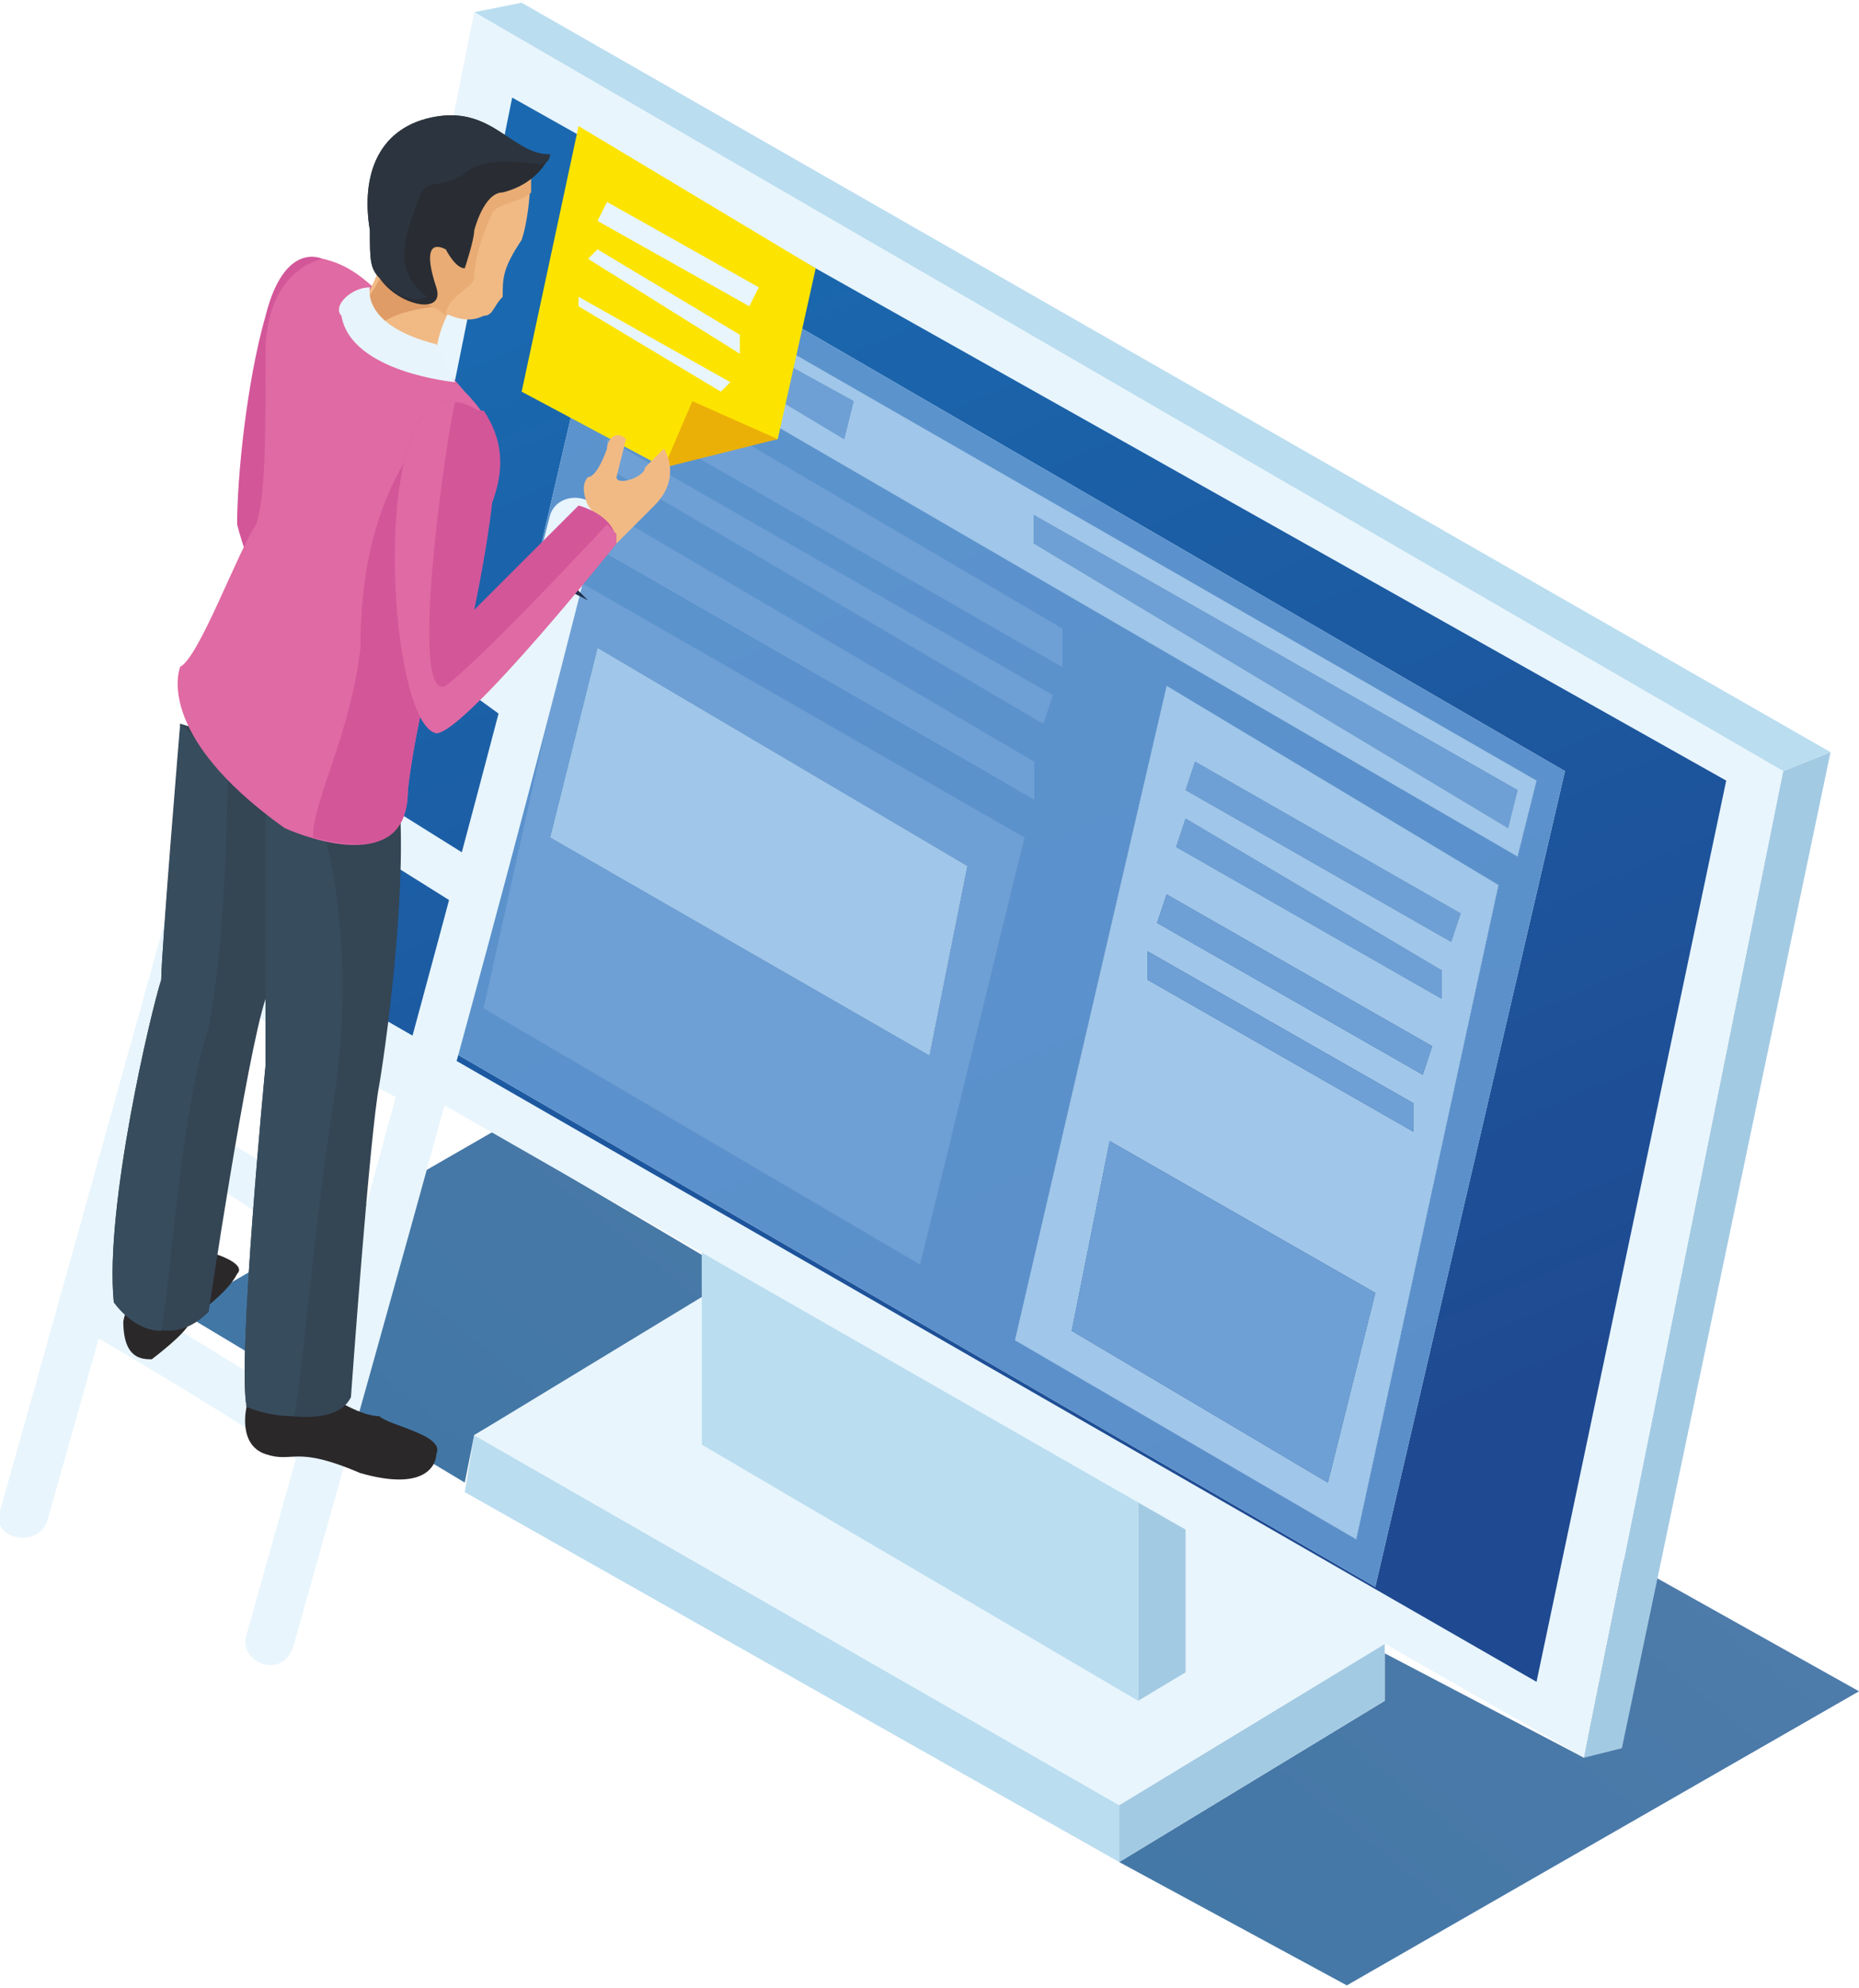 <?xml version="1.0" encoding="UTF-8"?>
<!DOCTYPE svg PUBLIC "-//W3C//DTD SVG 1.1//EN" "http://www.w3.org/Graphics/SVG/1.1/DTD/svg11.dtd">
<!-- Creator: CorelDRAW X8 -->
<svg xmlns="http://www.w3.org/2000/svg" xml:space="preserve" width="33.125mm" height="35.419mm" version="1.1" style="shape-rendering:geometricPrecision; text-rendering:geometricPrecision; image-rendering:optimizeQuality; fill-rule:evenodd; clip-rule:evenodd"
viewBox="0 0 196 209"
 xmlns:xlink="http://www.w3.org/1999/xlink">
 <defs>
  <style type="text/css">
   <![CDATA[
    .fil10 {fill:#FDE400;fill-rule:nonzero}
    .fil18 {fill:#F1BA85;fill-rule:nonzero}
    .fil17 {fill:#E06AA3;fill-rule:nonzero}
    .fil11 {fill:#EBB007;fill-rule:nonzero}
    .fil20 {fill:#E9AC75;fill-rule:nonzero}
    .fil3 {fill:#E8F5FC;fill-rule:nonzero}
    .fil23 {fill:#E8F4FB;fill-rule:nonzero}
    .fil19 {fill:#DF9C66;fill-rule:nonzero}
    .fil16 {fill:#D35699;fill-rule:nonzero}
    .fil4 {fill:#CBCED8;fill-rule:nonzero}
    .fil2 {fill:#BADDF0;fill-rule:nonzero}
    .fil1 {fill:#A3CAE3;fill-rule:nonzero}
    .fil7 {fill:#A0C6E9;fill-rule:nonzero}
    .fil6 {fill:#6FA0D5;fill-rule:nonzero}
    .fil13 {fill:#2B282A;fill-rule:nonzero}
    .fil21 {fill:#292D33;fill-rule:nonzero}
    .fil15 {fill:#374D5E;fill-rule:nonzero}
    .fil14 {fill:#344554;fill-rule:nonzero}
    .fil22 {fill:#2C353F;fill-rule:nonzero}
    .fil12 {fill:#21324F;fill-rule:nonzero}
    .fil5 {fill:url(#id0)}
    .fil8 {fill:url(#id1)}
    .fil0 {fill:url(#id2)}
    .fil9 {fill:url(#id3)}
   ]]>
  </style>
  <linearGradient id="id0" gradientUnits="userSpaceOnUse" x1="76.27" y1="18.964" x2="138.333" y2="161.629">
   <stop offset="0" style="stop-opacity:1; stop-color:#1A69B0"/>
   <stop offset="1" style="stop-opacity:1; stop-color:#1F4990"/>
  </linearGradient>
  <linearGradient id="id1" gradientUnits="userSpaceOnUse" x1="76.27" y1="18.964" x2="138.333" y2="161.629">
   <stop offset="0" style="stop-opacity:1; stop-color:#5B94CE"/>
   <stop offset="1" style="stop-opacity:1; stop-color:#5B8FCA"/>
  </linearGradient>
  <linearGradient id="id2" gradientUnits="userSpaceOnUse" x1="549.293" y1="-114.501" x2="25.538" y2="532.048">
   <stop offset="0" style="stop-opacity:1; stop-color:#8F92C7"/>
   <stop offset="1" style="stop-opacity:1; stop-color:#156791"/>
  </linearGradient>
  <linearGradient id="id3" gradientUnits="userSpaceOnUse" xlink:href="#id1" x1="76.27" y1="18.964" x2="138.333" y2="161.629">
  </linearGradient>
 </defs>
 <g id="Layer_x0020_1">
  <path class="fil0" d="M142 209l-24 -13 28 -17 0 -5 21 11 4 -21 25 14 -54 31zm-93 -53l-30 -18 33 -19 22 13 0 5 -24 14 -1 5z"/>
  <polygon class="fil1" points="146,173 146,179 118,196 118,190 "/>
  <polygon class="fil2" points="118,190 118,196 49,157 50,151 "/>
  <polygon class="fil3" points="146,173 118,190 50,151 78,134 "/>
  <path class="fil3" d="M146 173l-21 -5 0 -7 21 12zm-61 -14l-35 -8 24 -14 0 15 11 7z"/>
  <polygon class="fil1" points="120,179 125,176 125,123 120,126 "/>
  <polygon class="fil4" points="120,126 125,123 79,96 74,99 "/>
  <polygon class="fil2" points="74,99 74,152 120,179 120,126 "/>
  <polygon class="fil1" points="167,185 171,184 193,79 188,81 "/>
  <polygon class="fil2" points="188,81 193,79 55,0 50,1 "/>
  <polygon class="fil3" points="50,1 29,106 167,185 188,81 "/>
  <path class="fil5" d="M162 177l-127 -73 19 -94 128 72 -20 95zm-97 -154l-20 86 100 58 20 -86 -100 -58zm75 133l-27 -16 4 -20 28 16 -5 20zm9 -37l-28 -16 0 -3 28 16 0 3zm1 -6l-28 -16 1 -3 28 16 -1 3zm-52 -2l-40 -23 5 -20 39 23 -4 20zm54 -6l-28 -16 1 -3 27 16 0 3zm1 -6l-28 -16 1 -3 28 16 -1 3zm7 -9l-93 -54 1 -8 94 54 -2 8zm-51 -36l0 3 50 30 1 -4 -51 -29zm-39 -23l-1 3 20 12 1 -4 -20 -11zm42 39l-47 -27 1 -4 46 27 0 4zm-23 -24l-20 -12 1 -3 20 11 -1 4zm8 87l-46 -27 10 -45 47 27 -11 45zm-34 -65l-5 20 40 23 4 -20 -39 -23zm47 8l-46 -27 0 -3 47 27 -1 3zm33 86l-36 -21 16 -69 35 21 -15 69zm-26 -42l-4 20 27 16 5 -20 -28 -16zm4 -20l0 3 28 16 0 -3 -28 -16zm2 -6l-1 3 28 16 1 -3 -28 -16zm2 -8l-1 3 28 16 0 -3 -27 -16zm1 -6l-1 3 28 16 1 -3 -28 -16zm-17 4l0 0 -30 -17 -17 -10 1 -4 46 27 0 4zm50 3l-50 -30 0 -3 51 29 -1 4z"/>
  <polygon class="fil6" points="70,31 69,34 89,46 90,42 "/>
  <path class="fil6" d="M58 88l40 23 4 -20 -39 -23 -5 20zm39 45l-46 -27 10 -45 47 27 -11 45z"/>
  <polygon class="fil6" points="64,46 64,49 110,76 111,73 "/>
  <polygon class="fil6" points="125,86 124,89 152,105 152,102 "/>
  <polygon class="fil6" points="126,80 125,83 153,99 154,96 "/>
  <path class="fil7" d="M124 89l28 16 0 -3 -27 -16 -1 3zm-2 8l28 16 1 -3 -28 -16 -1 3zm3 -14l28 16 1 -3 -28 -16 -1 3zm-4 20l28 16 0 -3 -28 -16 0 3zm-8 37l27 16 5 -20 -28 -16 -4 20zm30 22l-36 -21 16 -69 35 21 -15 69z"/>
  <polygon class="fil6" points="63,53 62,57 109,84 109,80 "/>
  <polygon class="fil6" points="109,54 109,57 159,87 160,83 "/>
  <path class="fil8" d="M145 167l-100 -58 20 -86 100 58 -20 86zm-38 -26l0 0 36 21 15 -69 -35 -21 -16 69zm-56 -35l0 0 46 27 11 -45 -47 -27 -10 45zm17 -78l-1 8 93 54 2 -8 -94 -54zm41 56l0 0 0 -4 -46 -27 -1 4 47 27zm-45 -35l0 0 46 27 1 -3 -47 -27 0 3zm2 -10l-1 4 47 27 0 -4 -46 -27z"/>
  <path class="fil9" d="M109 84l-47 -27 17 10 30 17zm0 -4l-46 -27 -1 4 1 -4 46 27z"/>
  <polygon class="fil7" points="58,88 63,68 102,91 98,111 "/>
  <polygon class="fil6" points="66,39 65,43 112,70 112,66 "/>
  <polygon class="fil6" points="117,120 113,140 140,156 145,136 "/>
  <path class="fil7" d="M69 34l20 12 1 -4 -20 -11 -1 3zm40 23l50 30 1 -4 -51 -29 0 3zm51 33l-93 -54 1 -8 94 54 -2 8z"/>
  <polygon class="fil6" points="123,94 122,97 150,113 151,110 "/>
  <polygon class="fil6" points="121,100 121,103 149,119 149,116 "/>
  <polygon class="fil10" points="61,13 55,41 70,49 77,47 82,46 86,28 "/>
  <polygon class="fil11" points="82,46 73,42 70,49 "/>
  <polygon class="fil3" points="64,21 63,23 79,32 80,30 "/>
  <polygon class="fil3" points="63,26 62,27 78,37 78,35 "/>
  <polygon class="fil3" points="61,31 61,32 76,41 77,40 "/>
  <path class="fil3" d="M33 41c-11,39 -22,79 -33,118 -1,3 4,4 5,1 11,-39 22,-78 33,-118 1,-3 -4,-4 -5,-1z"/>
  <path class="fil3" d="M58 54c-10,39 -21,79 -32,118 -1,3 4,5 5,1 11,-39 22,-78 32,-118 1,-3 -4,-4 -5,-1z"/>
  <path class="fil3" d="M29 60c9,5 17,10 25,16 3,1 6,-3 3,-5 -8,-5 -17,-10 -25,-15 -3,-2 -5,3 -3,4z"/>
  <path class="fil3" d="M25 80c7,5 15,10 23,15 3,2 5,-2 3,-4 -8,-5 -16,-10 -24,-15 -3,-2 -5,2 -2,4z"/>
  <path class="fil3" d="M20 102c7,5 15,10 23,14 3,2 5,-3 2,-4 -7,-5 -15,-9 -23,-14 -3,-2 -5,3 -2,4z"/>
  <path class="fil3" d="M14 119c8,5 15,10 23,15 3,2 6,-3 3,-4 -8,-5 -16,-10 -24,-15 -2,-2 -5,2 -2,4z"/>
  <path class="fil3" d="M9 140c7,4 15,9 23,14 3,1 5,-3 2,-5 -7,-4 -15,-9 -23,-14 -3,-1 -5,3 -2,5z"/>
  <polygon class="fil12" points="61,62 62,63 60,62 60,61 "/>
  <path class="fil13" d="M23 132c0,0 3,1 2,2 -1,2 -4,4 -5,5 0,1 -4,4 -4,4 -1,0 -3,0 -3,-4 1,-5 6,-8 10,-7z"/>
  <path class="fil13" d="M26 148c0,0 -1,4 2,5 3,1 3,-1 10,2 7,2 8,-1 8,-2 1,-2 -5,-3 -6,-4 -2,0 -5,-2 -5,-2l-9 0 0 1z"/>
  <path class="fil14" d="M19 76c0,0 -2,24 -2,27 -1,3 -6,24 -5,34 0,0 5,6 10,1 0,0 4,-27 6,-33 2,-6 4,-25 4,-25l-13 -4z"/>
  <path class="fil14" d="M28 80c0,0 0,16 0,32 0,0 -3,31 -2,36 0,0 9,3 11,-1 0,0 2,-28 3,-33 1,-6 3,-22 2,-31 -1,-10 -14,-3 -14,-3z"/>
  <path class="fil15" d="M26 148c-1,-5 2,-36 2,-36 0,-11 0,-21 0,-27l6 2c0,0 4,12 1,30 -2,13 -3,27 -4,32 -3,0 -5,-1 -5,-1z"/>
  <path class="fil15" d="M12 137c-1,-10 4,-31 5,-34 0,-3 2,-25 2,-27l5 5c0,0 0,17 -2,27 -3,9 -4,27 -5,32 -3,0 -5,-3 -5,-3z"/>
  <path class="fil16" d="M34 27c0,0 -4,-2 -6,6 -2,7 -3,17 -3,22 1,4 5,14 5,14 0,0 5,1 6,-3l-4 -14c0,0 8,-24 2,-25z"/>
  <path class="fil17" d="M34 27c0,0 -6,1 -6,10 0,9 0,15 -1,18 -2,3 -6,14 -8,15 0,0 -3,7 11,17 0,0 13,6 13,-4 1,-9 5,-23 7,-26 1,-3 6,-9 -1,-16 -7,-8 -10,-13 -15,-14z"/>
  <path class="fil16" d="M50 57c-2,3 -6,17 -7,26 0,7 -6,6 -10,5 0,-4 4,-11 5,-20 0,-11 3,-18 7,-23 2,-3 4,-2 6,-2 4,6 0,11 -1,14z"/>
  <path class="fil18" d="M41 25c0,0 -1,4 -3,7 -2,2 7,7 8,5 0,0 0,-4 4,-8 2,-2 -9,-4 -9,-4z"/>
  <path class="fil19" d="M38 32c2,-2 3,-5 3,-6l6 6 0 0c0,0 -6,0 -8,3 -1,-1 -2,-3 -1,-3z"/>
  <path class="fil18" d="M56 17c0,0 0,5 -1,8 -2,3 -2,4 -2,6 -1,1 -1,2 -2,2 -2,1 -4,0 -7,-2 -3,-3 -5,-9 -2,-14 3,-4 10,-6 14,0z"/>
  <path class="fil20" d="M40 23c3,-4 9,-8 9,-8 0,0 2,-1 3,-1 2,1 3,2 4,3 0,0 0,1 0,3 -1,1 -3,1 -4,2 -1,2 -2,5 -2,7 0,1 -3,2 -3,4l0 0c-1,-1 -2,-1 -3,-2 -2,-2 -4,-5 -4,-8z"/>
  <path class="fil21" d="M58 16c0,0 -1,3 -5,4 -2,0 -3,4 -3,4 0,1 -1,4 -1,4 -1,0 -2,-2 -2,-2 -2,-1 -2,1 -1,4 1,3 -4,2 -6,-1 -1,-1 -1,-2 -1,-5 -1,-6 1,-11 7,-12 6,-1 8,4 12,4z"/>
  <path class="fil22" d="M40 29c-1,-1 -1,-2 -1,-5 -1,-6 1,-11 7,-12 6,-1 8,4 12,4 0,0 0,1 -1,1 -1,0 -6,-1 -8,1 -3,2 -4,0 -5,3 -1,3 -3,7 1,10 -2,1 -4,-1 -5,-2z"/>
  <path class="fil23" d="M46 36l2 4c0,0 -11,-1 -12,-7 -1,-1 1,-3 3,-3 0,0 -1,4 7,6z"/>
  <path class="fil18" d="M62 53c0,0 -1,-2 0,-3 1,0 2,-3 2,-3 0,-1 1,-2 2,-1 0,0 -1,4 -1,4 0,1 3,0 3,-1 1,-1 2,-2 2,-2 0,0 2,3 -1,6 -2,2 -4,4 -4,4l-3 -4z"/>
  <path class="fil16" d="M47 42c2,0 5,1 5,4 1,4 -2,18 -2,18l11 -11c0,0 4,1 4,4 0,0 -16,20 -19,20 -5,-1 -7,-34 1,-35z"/>
  <path class="fil17" d="M46 77c3,0 19,-20 19,-20 0,0 0,-1 0,-1l-1 -1 0 0c0,0 -13,14 -17,17 -4,2 0,-26 1,-30l-1 0c-8,1 -6,34 -1,35z"/>
 </g>
</svg>

